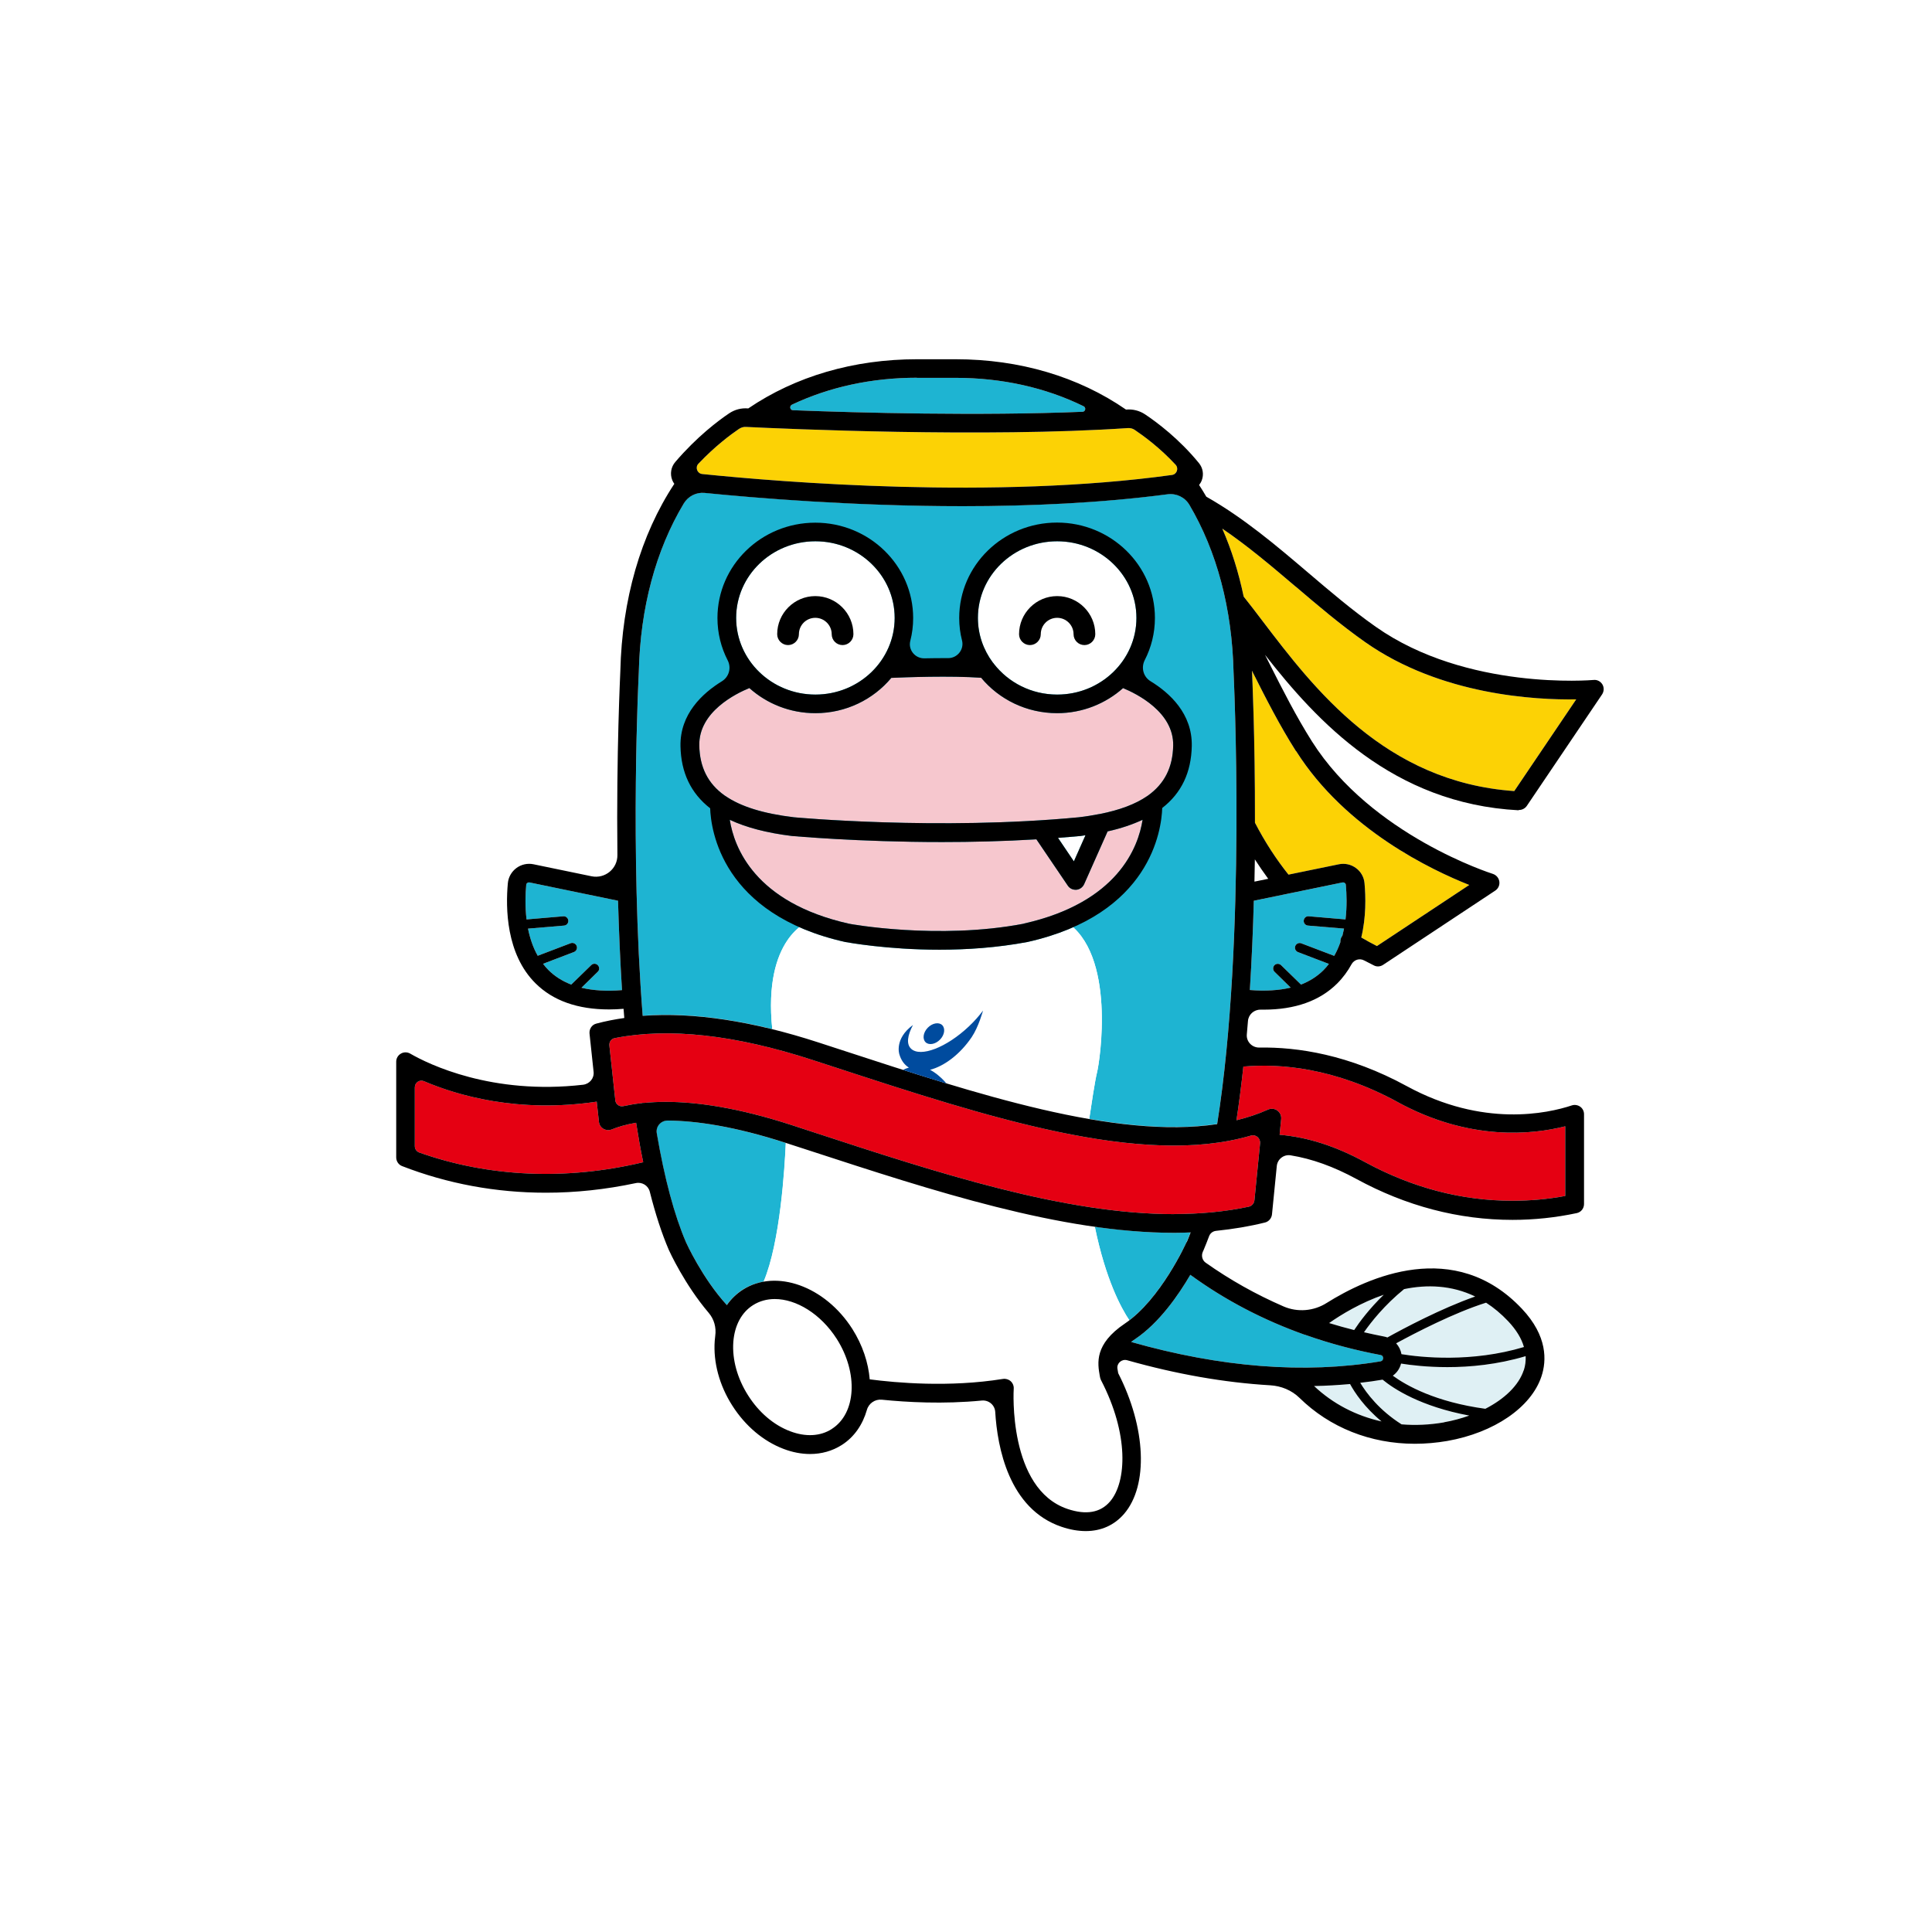 <?xml version="1.0" encoding="UTF-8"?><svg id="_レイヤー_2" xmlns="http://www.w3.org/2000/svg" width="185" height="185" xmlns:xlink="http://www.w3.org/1999/xlink" viewBox="0 0 185 185"><defs><style>.cls-1{fill:#004b9e;}.cls-1,.cls-2,.cls-3,.cls-4,.cls-5,.cls-6,.cls-7,.cls-8,.cls-9{stroke-width:0px;}.cls-2{fill:#f6c7ce;}.cls-3{fill:#e50012;}.cls-4{fill:#fcd205;}.cls-5{filter:url(#drop-shadow-1);}.cls-5,.cls-8{fill:#fff;}.cls-7{fill:#1eb4d2;}.cls-9{fill:#dff0f4;}</style><filter id="drop-shadow-1" filterUnits="userSpaceOnUse"><feOffset dx="0" dy="0"/><feGaussianBlur result="blur" stdDeviation="10"/><feFlood flood-color="#000" flood-opacity=".1"/><feComposite in2="blur" operator="in"/><feComposite in="SourceGraphic"/></filter></defs><g id="_写真"><circle class="cls-5" cx="92.5" cy="92.5" r="92.5"/></g><g id="_文字"><path class="cls-7" d="M63.92,107.29c-.65,0-1.15.57-1.04,1.21.74,4.33,1.68,7.84,2.8,10.45.01.03,1.57,3.43,3.91,6.01.42-.59.93-1.09,1.54-1.48.62-.39,1.29-.64,2-.76,1.59-3.76,2.02-10.96,2.12-13.27-4.93-1.6-8.62-2.13-11.34-2.15Z"/><path class="cls-7" d="M113.62,118.94c.13-.3.25-.62.37-.93-.51.02-1.03.04-1.55.04h0c-2.46,0-5.01-.22-7.6-.58,1.04,5.06,2.52,7.78,3.3,8.95,3.21-2.45,5.45-7.43,5.48-7.48Z"/><path class="cls-8" d="M81.61,127.25c.99,1.55,1.53,3.22,1.66,4.82,2.52.33,7.6.78,12.76-.04.27-.04.54.04.74.22.2.18.31.45.29.72,0,.1-.56,9.58,5.15,11.51,1.78.6,3.15.36,4.07-.71,1.6-1.87,1.82-6.46-.86-11.62-.04-.08-.07-.17-.09-.26l-.03-.15c-.21-1.21-.54-3.04,2.4-5.01.15-.1.29-.21.43-.32-.79-1.17-2.26-3.89-3.3-8.95-8.8-1.24-18.2-4.31-27.36-7.3l-2.22-.72s0,0-.01,0c-.1,2.31-.53,9.52-2.12,13.27,2.92-.5,6.38,1.23,8.48,4.53Z"/><path class="cls-7" d="M118.12,64.35c-.14-6.08-1.6-11.57-4.23-16.02-.43-.73-1.25-1.12-2.09-1.01-6.37.84-13.18,1.14-19.61,1.14-10.41,0-19.81-.78-24.72-1.27-.81-.08-1.59.32-2,1.02-2.68,4.47-4.16,9.99-4.3,16.11,0,.2-.87,17.13.37,32.94,3.69-.28,7.84.15,12.41,1.28-.91-8.77,3.5-10.32,3.5-10.32,12.08,3.88,24.57,0,24.57,0,4.89,3.08,3.29,13.39,3.03,14.45-.2.79-.57,3.26-.75,4.47,4.44.77,8.6,1.04,12.25.48,2.82-17.73,1.58-43.03,1.57-43.28Z"/><path class="cls-8" d="M102.02,88.24s-12.49,3.88-24.57,0c0,0-4.4,1.55-3.5,10.32,1.44.36,2.92.78,4.45,1.27l2.21.72c8.07,2.64,16.28,5.32,23.69,6.6.18-1.21.55-3.68.75-4.47.27-1.06,1.86-11.37-3.03-14.45Z"/><path class="cls-7" d="M87.79,36.18h3.71c4.46,0,8.63.94,12.26,2.72.26.13.18.52-.1.53-9.89.4-21.32.1-27.73-.15-.29-.01-.36-.4-.1-.53,3.57-1.69,7.64-2.58,11.97-2.58ZM55.69,94.57l1.55-1.52c.18-.17.18-.45,0-.63-.17-.18-.46-.18-.63,0l-1.91,1.86c-.85-.33-1.58-.79-2.18-1.39-.19-.19-.36-.39-.52-.6l2.96-1.13c.23-.09.35-.35.26-.58s-.35-.35-.58-.26l-3.15,1.2c-.46-.81-.75-1.71-.93-2.6l3.45-.29c.25-.02.43-.24.41-.48-.02-.25-.25-.44-.48-.41l-3.52.3c-.15-1.25-.11-2.44-.03-3.31,0-.1.06-.15.1-.18.04-.03.11-.07.22-.05l8.47,1.75c.08,2.79.2,5.68.38,8.56-1.47.12-2.77.04-3.89-.23ZM124.97,127.81c.06.03.13.05.19.07,2.25.79,4.6,1.41,7.03,1.87.17.03.25.13.25.3,0,.12-.05.27-.27.31-7.26,1.21-15.28.58-23.86-1.86.12-.09.24-.18.38-.27,2.31-1.55,4.15-4.21,5.29-6.16,3.32,2.42,7,4.34,10.98,5.75ZM124.58,94.28l-1.91-1.86c-.18-.17-.46-.17-.63,0-.17.18-.17.46,0,.63l1.55,1.52c-1.13.27-2.44.35-3.91.23.18-2.89.31-5.77.38-8.55l8.49-1.75c.1-.02.18.02.22.05.04.03.1.09.1.18.08.87.12,2.06-.03,3.31l-3.52-.3c-.24-.03-.46.16-.48.41-.02.25.16.46.41.48l3.45.29c-.05.23-.1.46-.16.69-.02.02-.04.05-.06.07-.1.17-.14.35-.13.54-.16.45-.35.89-.59,1.31l-3.15-1.2c-.23-.09-.49.03-.58.26-.09.23.03.49.26.58l2.96,1.13c-.16.21-.33.41-.52.6-.6.6-1.33,1.06-2.18,1.39Z"/><path class="cls-7" d="M68,77.37c.07,2.1,1.12,10.18,12.93,12.83.24.04,4.02.74,9.03.74,2.59,0,5.51-.19,8.43-.74,11.78-2.64,12.83-10.72,12.9-12.83,1.85-1.44,2.78-3.41,2.83-5.94.06-3.08-2.1-5.07-3.95-6.2-.69-.42-.92-1.29-.56-2.01.63-1.22.98-2.59.98-4.05,0-5.03-4.2-9.13-9.37-9.13s-9.37,4.09-9.37,9.13c0,.74.09,1.47.27,2.16.22.86-.45,1.7-1.34,1.69-.77,0-1.54,0-2.26.02-.9.02-1.58-.82-1.35-1.69.18-.7.27-1.42.27-2.17,0-5.03-4.2-9.13-9.37-9.13s-9.37,4.09-9.37,9.13c0,1.45.35,2.83.98,4.05.37.72.13,1.59-.56,2.01-1.85,1.14-4.02,3.13-3.96,6.21.05,2.53.99,4.5,2.83,5.94Z"/><path class="cls-8" d="M101.31,80.23c.72-.06,1.45-.11,2.17-.18.16-.02.31-.04.46-.07l-1.11,2.5-1.52-2.25Z"/><path class="cls-8" d="M101.23,51.83c4.18,0,7.59,3.29,7.59,7.34s-3.4,7.34-7.59,7.34c-2.47,0-4.66-1.15-6.05-2.93-.03-.05-.07-.1-.12-.15-.89-1.2-1.42-2.67-1.42-4.26,0-4.05,3.4-7.34,7.59-7.34Z"/><ellipse class="cls-8" cx="78.08" cy="59.17" rx="7.59" ry="7.34"/><path class="cls-9" d="M129.27,132.52c.45.83,1.39,2.24,3.02,3.59-2.44-.54-4.66-1.69-6.46-3.39,1.16-.02,2.31-.09,3.44-.19Z"/><path class="cls-9" d="M138.28,136.2c-1.39.24-2.75.3-4.07.19-2.12-1.34-3.35-2.96-3.96-3.98.72-.08,1.44-.18,2.14-.3,1.07.88,3.63,2.57,8.3,3.44-.76.27-1.56.49-2.41.64Z"/><path class="cls-9" d="M145.9,131.22c-.47,1.43-1.82,2.73-3.67,3.68-4.77-.65-7.56-2.22-8.86-3.17.39-.28.67-.68.79-1.16.93.15,2.5.34,4.44.34,2.16,0,4.78-.24,7.49-1.05.02.45-.03.91-.18,1.36Z"/><path class="cls-9" d="M145.94,128.98c-5.04,1.52-9.9.99-11.74.69-.07-.4-.25-.75-.51-1.04,1.82-.99,5.55-2.93,8.61-3.89.73.47,1.44,1.06,2.12,1.78.77.82,1.27,1.64,1.5,2.45Z"/><path class="cls-9" d="M141.25,124.15c-3.25,1.14-6.89,3.08-8.4,3.92-.1-.04-.21-.07-.32-.09-.65-.12-1.29-.27-1.92-.41.68-.98,1.96-2.6,3.84-4.13,2.17-.45,4.54-.39,6.81.71Z"/><path class="cls-9" d="M132.5,123.98c-1.39,1.35-2.33,2.62-2.83,3.38-.81-.2-1.61-.43-2.4-.67,1.17-.82,3.03-1.95,5.23-2.71Z"/><path class="cls-2" d="M98.03,88.45c-8.2,1.57-16.69.02-16.74,0-9.04-2.03-11-7.33-11.41-9.95,1.58.74,3.56,1.26,5.95,1.55.09,0,6.26.58,14.38.58,2.83,0,5.9-.07,9.03-.26l3.01,4.44c.17.25.44.39.74.39.03,0,.05,0,.08,0,.32-.03.6-.23.74-.53l2.25-5.06c1.27-.28,2.38-.66,3.35-1.11-.41,2.62-2.37,7.92-11.38,9.94Z"/><path class="cls-2" d="M71.76,65.89c1.67,1.49,3.88,2.4,6.32,2.4,2.93,0,5.55-1.32,7.27-3.38,1.34-.06,5.67-.22,8.6-.01,1.72,2.07,4.34,3.39,7.28,3.39,2.43,0,4.65-.92,6.31-2.4,1.3.54,4.86,2.29,4.8,5.5-.04,2.09-.83,3.66-2.43,4.8-.02.01-.04.03-.06.04-1.12.77-2.63,1.34-4.56,1.72,0,0-.01,0-.02,0-.62.12-1.27.23-1.97.31-13.43,1.28-27.16.01-27.27,0-2.93-.35-5.09-1.02-6.57-2.04-.02-.02-.05-.04-.08-.05-1.6-1.14-2.38-2.71-2.42-4.79-.06-3.22,3.51-4.97,4.81-5.5Z"/><path class="cls-4" d="M124.06,56.16c2.11,1.8,4.3,3.66,6.64,5.31,7.27,5.12,16.39,5.56,20.23,5.5l-5.93,8.78c-12.38-.87-19.17-9.8-24.14-16.33-.62-.82-1.21-1.59-1.77-2.29-.48-2.3-1.16-4.48-2.05-6.51,2.43,1.65,4.67,3.55,7.01,5.54Z"/><path class="cls-4" d="M70.8,41.05c.18-.12.4-.18.62-.17,3.7.18,22.85,1.04,36.59.11.23-.01.45.04.64.17.86.58,2.41,1.71,3.92,3.34.32.35.12.92-.35.98-16.94,2.35-37.29.7-44.98-.09-.48-.05-.7-.64-.36-.99,1.61-1.7,3.1-2.8,3.91-3.35Z"/><path class="cls-4" d="M124.11,71.92c4.75,7.51,13.01,11.41,16.58,12.82l-8.84,5.85c-.51-.26-1.01-.53-1.5-.82.47-1.95.43-3.89.31-5.2-.05-.58-.35-1.11-.82-1.45-.47-.35-1.07-.48-1.64-.36l-4.82.99c-1.19-1.49-2.25-3.12-3.21-4.97.02-8.28-.28-14.37-.28-14.48,0-.02,0-.05,0-.07.03.05.06.11.08.17,1.26,2.5,2.57,5.08,4.13,7.53Z"/><path class="cls-8" d="M79.64,136.84c-1.09.7-2.51.77-3.98.21-1.57-.59-3-1.81-4.03-3.44-1.03-1.62-1.53-3.44-1.41-5.11.12-1.58.79-2.83,1.88-3.52.63-.4,1.34-.59,2.09-.59,2.06,0,4.4,1.42,5.93,3.81,2.08,3.27,1.87,7.14-.47,8.63Z"/><path class="cls-3" d="M39.72,109.76v-5.64c0-.46.46-.77.88-.59,3.21,1.37,9.03,3.08,16.54,1.96l.21,1.93c.03.28.19.53.43.67s.54.16.8.06c.56-.23,1.33-.47,2.33-.64.21,1.33.43,2.59.68,3.78-7.38,1.76-14.78,1.43-21.44-.93-.26-.09-.43-.34-.43-.61Z"/><path class="cls-3" d="M112.44,116.26h0c-10.55,0-22.68-3.96-34.41-7.8l-2.2-.72s0,0,0,0c-5.19-1.69-9.14-2.23-12.07-2.23-.77,0-1.47.04-2.11.1-.04,0-.08,0-.12,0-.02,0-.04.01-.07.02-.66.07-1.25.18-1.77.29-.37.08-.73-.17-.77-.55l-.57-5.27c-.03-.32.18-.63.5-.69,5.16-1.03,11.54-.33,18.99,2.1l2.21.72c14.42,4.71,29.29,9.57,39.73,6.51.47-.14.93.25.88.74l-.54,5.45c-.03.3-.25.56-.55.62-2.21.47-4.6.7-7.14.7Z"/><path class="cls-3" d="M133.85,105.54c6.89,3.76,12.92,3.1,16.03,2.31v6.67c-1.66.31-3.35.46-5.06.46-4.86,0-9.6-1.25-14.11-3.7-2.81-1.53-5.5-2.39-8.18-2.62l.15-1.51c.03-.32-.11-.63-.37-.81-.26-.19-.6-.22-.89-.09-.95.43-1.96.76-3.02,1.02.25-1.66.47-3.38.66-5.14,3.51-.31,8.74.11,14.78,3.4Z"/><path class="cls-6" d="M68,77.37c.07,2.1,1.12,10.18,12.93,12.83.24.04,4.02.74,9.03.74,2.59,0,5.51-.19,8.43-.74,11.78-2.64,12.83-10.72,12.9-12.83,1.85-1.44,2.78-3.41,2.83-5.94.06-3.08-2.1-5.07-3.95-6.2-.69-.42-.92-1.29-.56-2.01.63-1.22.98-2.59.98-4.05,0-5.03-4.2-9.13-9.37-9.13s-9.37,4.09-9.37,9.13c0,.74.09,1.47.27,2.16.22.86-.45,1.7-1.34,1.69-.77,0-1.54,0-2.26.02-.9.02-1.58-.82-1.35-1.69.18-.7.27-1.42.27-2.17,0-5.03-4.2-9.13-9.37-9.13s-9.37,4.09-9.37,9.13c0,1.45.35,2.83.98,4.05.37.72.13,1.59-.56,2.01-1.85,1.14-4.02,3.13-3.96,6.21.05,2.53.99,4.5,2.83,5.94ZM98.03,88.45c-8.2,1.57-16.69.02-16.74,0-9.04-2.03-11-7.33-11.41-9.95,1.58.74,3.56,1.26,5.95,1.55.09,0,6.26.58,14.38.58,2.83,0,5.9-.07,9.03-.26l3.01,4.44c.17.25.44.39.74.39.03,0,.05,0,.08,0,.32-.03.6-.23.74-.53l2.25-5.06c1.27-.28,2.38-.66,3.35-1.11-.41,2.62-2.37,7.92-11.38,9.94ZM101.31,80.23c.72-.06,1.45-.11,2.17-.18.16-.02.31-.04.46-.07l-1.11,2.5-1.52-2.25ZM101.23,51.83c4.18,0,7.59,3.29,7.59,7.34s-3.4,7.34-7.59,7.34c-2.47,0-4.66-1.15-6.05-2.93-.03-.05-.07-.1-.12-.15-.89-1.2-1.42-2.67-1.42-4.26,0-4.05,3.4-7.34,7.59-7.34ZM78.08,51.83c4.18,0,7.59,3.29,7.59,7.34s-3.4,7.34-7.59,7.34-7.59-3.29-7.59-7.34,3.4-7.34,7.59-7.34ZM71.76,65.89c1.67,1.49,3.88,2.4,6.32,2.4,2.93,0,5.55-1.32,7.27-3.38,1.34-.06,5.67-.22,8.6-.01,1.72,2.07,4.34,3.39,7.28,3.39,2.43,0,4.65-.92,6.31-2.4,1.3.54,4.86,2.29,4.8,5.5-.04,2.09-.83,3.66-2.43,4.8-.02.01-.04.03-.06.04-1.12.77-2.63,1.34-4.56,1.72,0,0-.01,0-.02,0-.62.12-1.27.23-1.97.31-13.43,1.28-27.16.01-27.27,0-2.93-.35-5.09-1.02-6.57-2.04-.02-.02-.05-.04-.08-.05-1.6-1.14-2.38-2.71-2.42-4.79-.06-3.22,3.51-4.97,4.81-5.5Z"/><path class="cls-6" d="M145.41,77.56s.03,0,.05,0c.3,0,.57-.15.74-.39l7.21-10.68c.19-.29.2-.66.03-.95-.18-.3-.51-.47-.85-.43-.12.01-12.13,1.05-20.85-5.09-2.28-1.6-4.43-3.44-6.51-5.21-3.02-2.57-6.14-5.22-9.72-7.25-.22-.38-.45-.75-.69-1.12.1-.13.19-.27.25-.43.22-.57.12-1.19-.26-1.66-1.91-2.34-4.05-3.93-5.16-4.67-.54-.36-1.18-.52-1.83-.46h0c-4.56-3.15-10.19-4.82-16.31-4.82h-3.71c-6.04,0-11.62,1.63-16.15,4.71h0c-.66-.06-1.29.11-1.83.47-1.04.7-3.08,2.23-5.16,4.66-.41.48-.52,1.14-.29,1.73.05.13.12.25.2.36-3.23,4.9-5.01,11.09-5.17,17.94,0,.12-.39,7.77-.28,17.6.02,1.31-1.18,2.3-2.47,2.04l-5.56-1.15c-.57-.12-1.17.01-1.64.36-.47.35-.77.88-.82,1.45-.22,2.38-.17,6.79,2.65,9.59,1.67,1.66,4.03,2.5,7.04,2.5.45,0,.91-.02,1.39-.06.02.29.04.58.07.88-.93.13-1.83.31-2.69.54-.42.11-.68.52-.64.95l.39,3.66c.07.62-.38,1.16-1,1.24-8.73,1.01-14.82-1.97-16.56-2.98-.28-.16-.62-.16-.89,0-.28.16-.45.45-.45.77v9.17c0,.36.22.7.56.83,4.35,1.69,8.98,2.55,13.78,2.55,2.84,0,5.73-.31,8.6-.92.6-.13,1.19.23,1.34.82.54,2.14,1.15,4.01,1.82,5.57.07.16,1.52,3.33,3.82,6.03.52.61.74,1.4.63,2.2-.02.16-.04.32-.05.48-.15,2.05.44,4.26,1.68,6.2,1.24,1.95,2.98,3.42,4.91,4.15.86.33,1.72.49,2.54.49,1.1,0,2.13-.29,3.03-.86,1.2-.76,2.01-1.96,2.41-3.36.18-.64.79-1.05,1.44-.98,2.37.24,5.86.44,9.57.08.66-.06,1.24.43,1.28,1.09.2,3.35,1.29,9.29,6.35,11,.82.28,1.6.41,2.32.41,1.47,0,2.73-.56,3.67-1.65,2.34-2.73,2.1-8.26-.57-13.48v-.02c-.03-.14-.05-.28-.07-.41-.07-.52.42-.94.93-.8,4.74,1.34,9.31,2.14,13.7,2.4,1.05.06,2.05.47,2.8,1.2,2.9,2.85,6.81,4.4,11.05,4.4,1.02,0,2.06-.09,3.11-.27,4.48-.79,8.02-3.21,9.01-6.17.51-1.52.59-3.88-1.86-6.48-6.45-6.85-14.79-3.02-18.71-.56-1.23.78-2.78.91-4.12.33-2.65-1.15-5.14-2.55-7.46-4.19-.33-.23-.44-.68-.27-1.05.05-.1.07-.16.08-.18.18-.43.36-.88.52-1.31.11-.29.37-.48.67-.51,1.64-.17,3.21-.43,4.69-.8.36-.09.62-.41.66-.77l.46-4.63c.06-.66.67-1.14,1.33-1.03,2.04.33,4.12,1.08,6.29,2.26,4.77,2.6,9.8,3.92,14.96,3.92,2.07,0,4.14-.22,6.15-.65.41-.09.69-.45.69-.87v-8.6c0-.29-.14-.56-.37-.72s-.53-.21-.8-.12c-2.32.77-8.5,2.13-15.79-1.84-5.55-3.03-10.48-3.76-14.14-3.7-.69.01-1.25-.57-1.19-1.26.04-.43.07-.85.11-1.28.05-.63.58-1.1,1.21-1.09.1,0,.19,0,.29,0,3.01,0,5.37-.84,7.04-2.5.56-.56,1.02-1.19,1.38-1.85.24-.43.77-.6,1.21-.36.31.16.62.32.94.48.12.06.25.09.38.09.17,0,.34-.05.49-.15l10.74-7.11c.29-.19.44-.53.39-.87-.05-.34-.29-.62-.62-.73-.12-.04-11.62-3.68-17.32-12.68-1.51-2.39-2.8-4.93-4.04-7.39-.15-.3-.31-.61-.46-.91,4.95,6.33,12.21,14.26,24.3,14.89ZM124.06,56.16c2.11,1.8,4.3,3.66,6.64,5.31,7.27,5.12,16.39,5.56,20.23,5.5l-5.93,8.78c-12.38-.87-19.17-9.8-24.14-16.33-.62-.82-1.21-1.59-1.77-2.29-.48-2.3-1.16-4.48-2.05-6.51,2.43,1.65,4.67,3.55,7.01,5.54ZM120.16,82.29c.41.64.84,1.26,1.28,1.86l-1.32.27c.02-.72.03-1.43.04-2.13ZM87.79,36.18h3.71c4.46,0,8.63.94,12.26,2.72.26.13.18.52-.1.53-9.89.4-21.32.1-27.73-.15-.29-.01-.36-.4-.1-.53,3.57-1.69,7.64-2.58,11.97-2.58ZM70.8,41.05c.18-.12.4-.18.62-.17,3.7.18,22.85,1.04,36.59.11.23-.01.45.04.64.17.86.58,2.41,1.71,3.92,3.34.32.35.12.92-.35.98-16.94,2.35-37.29.7-44.98-.09-.48-.05-.7-.64-.36-.99,1.61-1.7,3.1-2.8,3.91-3.35ZM55.69,94.57l1.55-1.52c.18-.17.18-.45,0-.63-.17-.18-.46-.18-.63,0l-1.91,1.86c-.85-.33-1.58-.79-2.18-1.39-.19-.19-.36-.39-.52-.6l2.96-1.13c.23-.09.35-.35.26-.58s-.35-.35-.58-.26l-3.15,1.2c-.46-.81-.75-1.71-.93-2.6l3.45-.29c.25-.02.43-.24.41-.48-.02-.25-.25-.44-.48-.41l-3.52.3c-.15-1.25-.11-2.44-.03-3.31,0-.1.06-.15.1-.18.04-.03.11-.07.22-.05l8.47,1.75c.08,2.79.2,5.68.38,8.56-1.47.12-2.77.04-3.89-.23ZM61.17,64.33c.14-6.12,1.62-11.64,4.3-16.11.42-.7,1.19-1.1,2-1.02,4.91.49,14.31,1.27,24.72,1.27,6.43,0,13.23-.3,19.61-1.14.84-.11,1.66.28,2.09,1.01,2.63,4.45,4.09,9.93,4.23,16.02.01.26,1.25,25.55-1.57,43.28-9.75,1.47-23.03-2.87-35.94-7.09l-2.21-.72c-6.36-2.07-12.01-2.92-16.86-2.56-1.24-15.81-.38-32.74-.37-32.94ZM39.72,109.76v-5.64c0-.46.46-.77.88-.59,3.21,1.37,9.03,3.08,16.54,1.96l.21,1.93c.03.28.19.53.43.67s.54.16.8.06c.56-.23,1.33-.47,2.33-.64.21,1.33.43,2.59.68,3.78-7.38,1.76-14.78,1.43-21.44-.93-.26-.09-.43-.34-.43-.61ZM79.64,136.84c-1.09.7-2.51.77-3.98.21-1.57-.59-3-1.81-4.03-3.44-1.03-1.62-1.53-3.44-1.41-5.11.12-1.58.79-2.83,1.88-3.52.63-.4,1.34-.59,2.09-.59,2.06,0,4.4,1.42,5.93,3.81,2.08,3.27,1.87,7.14-.47,8.63ZM129.27,132.52c.45.83,1.39,2.24,3.02,3.59-2.44-.54-4.66-1.69-6.46-3.39,1.16-.02,2.31-.09,3.44-.19ZM138.28,136.2c-1.39.24-2.75.3-4.07.19-2.12-1.34-3.35-2.96-3.96-3.98.72-.08,1.44-.18,2.14-.3,1.07.88,3.63,2.57,8.3,3.44-.76.27-1.56.49-2.41.64ZM145.9,131.22c-.47,1.43-1.82,2.73-3.67,3.68-4.77-.65-7.56-2.22-8.86-3.17.39-.28.67-.68.79-1.16.93.15,2.5.34,4.44.34,2.16,0,4.78-.24,7.49-1.05.02.45-.03.91-.18,1.36ZM145.94,128.98c-5.04,1.52-9.9.99-11.74.69-.07-.4-.25-.75-.51-1.04,1.82-.99,5.55-2.93,8.61-3.89.73.47,1.44,1.06,2.12,1.78.77.82,1.27,1.64,1.5,2.45ZM141.25,124.15c-3.25,1.14-6.89,3.08-8.4,3.92-.1-.04-.21-.07-.32-.09-.65-.12-1.29-.27-1.92-.41.68-.98,1.96-2.6,3.84-4.13,2.17-.45,4.54-.39,6.81.71ZM132.5,123.98c-1.39,1.35-2.33,2.62-2.83,3.38-.81-.2-1.61-.43-2.4-.67,1.17-.82,3.03-1.95,5.23-2.71ZM124.97,127.81c.06.03.13.05.19.07,2.25.79,4.6,1.41,7.03,1.87.17.03.25.13.25.3,0,.12-.05.27-.27.31-7.26,1.21-15.28.58-23.86-1.86.12-.09.24-.18.38-.27,2.31-1.55,4.15-4.21,5.29-6.16,3.32,2.42,7,4.34,10.98,5.75ZM113.62,118.94c-.02.05-2.47,5.49-5.91,7.8-2.94,1.98-2.61,3.8-2.4,5.01l.03.15c.02.09.05.18.09.26,2.68,5.15,2.47,9.74.86,11.62-.92,1.07-2.29,1.31-4.07.71-5.71-1.93-5.16-11.42-5.15-11.51.02-.27-.09-.54-.29-.72-.2-.18-.47-.26-.74-.22-5.16.83-10.24.37-12.76.04-.13-1.59-.68-3.27-1.66-4.82-2.61-4.1-7.31-5.79-10.48-3.77-.61.39-1.13.89-1.54,1.48-2.35-2.57-3.9-5.98-3.91-6.01-1.12-2.6-2.06-6.12-2.8-10.45-.11-.64.39-1.21,1.04-1.21,2.72.02,6.41.55,11.35,2.15l2.22.72c11.86,3.87,24.12,7.88,34.96,7.88h0c.53,0,1.04-.02,1.55-.04-.12.31-.24.63-.37.93ZM112.44,116.26h0c-10.55,0-22.68-3.96-34.41-7.8l-2.2-.72s0,0,0,0c-5.19-1.69-9.14-2.23-12.07-2.23-.77,0-1.47.04-2.11.1-.04,0-.08,0-.12,0-.02,0-.04.01-.07.02-.66.07-1.25.18-1.77.29-.37.08-.73-.17-.77-.55l-.57-5.27c-.03-.32.18-.63.5-.69,5.16-1.03,11.54-.33,18.99,2.1l2.21.72c14.42,4.71,29.29,9.57,39.73,6.51.47-.14.93.25.88.74l-.54,5.45c-.03.3-.25.56-.55.62-2.21.47-4.6.7-7.14.7ZM133.85,105.54c6.89,3.76,12.92,3.1,16.03,2.31v6.67c-1.66.31-3.35.46-5.06.46-4.86,0-9.6-1.25-14.11-3.7-2.81-1.53-5.5-2.39-8.18-2.62l.15-1.51c.03-.32-.11-.63-.37-.81-.26-.19-.6-.22-.89-.09-.95.43-1.96.76-3.02,1.02.25-1.66.47-3.38.66-5.14,3.51-.31,8.74.11,14.78,3.4ZM124.58,94.28l-1.91-1.86c-.18-.17-.46-.17-.63,0-.17.18-.17.46,0,.63l1.55,1.52c-1.13.27-2.44.35-3.91.23.18-2.89.31-5.77.38-8.55l8.49-1.75c.1-.02.18.02.22.05.04.03.1.09.1.18.08.87.12,2.06-.03,3.31l-3.52-.3c-.24-.03-.46.16-.48.41-.02.25.16.46.41.48l3.45.29c-.05.23-.1.46-.16.69-.02.02-.04.05-.06.07-.1.17-.14.35-.13.54-.16.45-.35.89-.59,1.31l-3.15-1.2c-.23-.09-.49.03-.58.26-.09.23.03.49.26.58l2.96,1.13c-.16.21-.33.41-.52.6-.6.6-1.33,1.06-2.18,1.39ZM124.11,71.92c4.75,7.51,13.01,11.41,16.58,12.82l-8.84,5.85c-.51-.26-1.01-.53-1.5-.82.47-1.95.43-3.89.31-5.2-.05-.58-.35-1.11-.82-1.45-.47-.35-1.07-.48-1.64-.36l-4.82.99c-1.19-1.49-2.25-3.12-3.21-4.97.02-8.28-.28-14.37-.28-14.48,0-.02,0-.05,0-.07.03.05.06.11.08.17,1.26,2.5,2.57,5.08,4.13,7.53Z"/><path class="cls-1" d="M90.01,99.55c.44-.45.53-1.07.21-1.39-.32-.31-.94-.2-1.38.25-.44.45-.53,1.07-.21,1.39.32.31.94.2,1.38-.25Z"/><path class="cls-6" d="M103.84,61.77c-.58,0-1.04-.47-1.04-1.04,0-.86-.7-1.57-1.57-1.57s-1.57.7-1.57,1.57c0,.57-.47,1.04-1.04,1.04s-1.04-.47-1.04-1.04c0-2.01,1.64-3.65,3.65-3.65s3.65,1.64,3.65,3.65c0,.57-.47,1.04-1.04,1.04Z"/><path class="cls-6" d="M80.68,61.77c-.58,0-1.04-.47-1.04-1.04,0-.86-.7-1.57-1.57-1.57s-1.57.7-1.57,1.57c0,.57-.47,1.04-1.04,1.04s-1.04-.47-1.04-1.04c0-2.01,1.64-3.65,3.65-3.65s3.65,1.64,3.65,3.65c0,.57-.47,1.04-1.04,1.04Z"/><path class="cls-1" d="M90.48,103.58c-.52-.57-1-.92-1.42-1.14,1.35-.35,2.86-1.47,3.98-3.12.67-.99,1.09-2.55,1.09-2.55-.38.51-.83,1.02-1.36,1.52-2.14,2.02-4.62,2.97-5.52,2.14-.49-.45-.35-1.29.17-2.28-1.81,1.33-1.3,2.81-1.3,2.81.16.55.46.99.91,1.27-.2.05-.39.13-.57.22,1.39.44,2.78.88,4.17,1.3-.05-.05-.09-.1-.14-.16Z"/></g></svg>